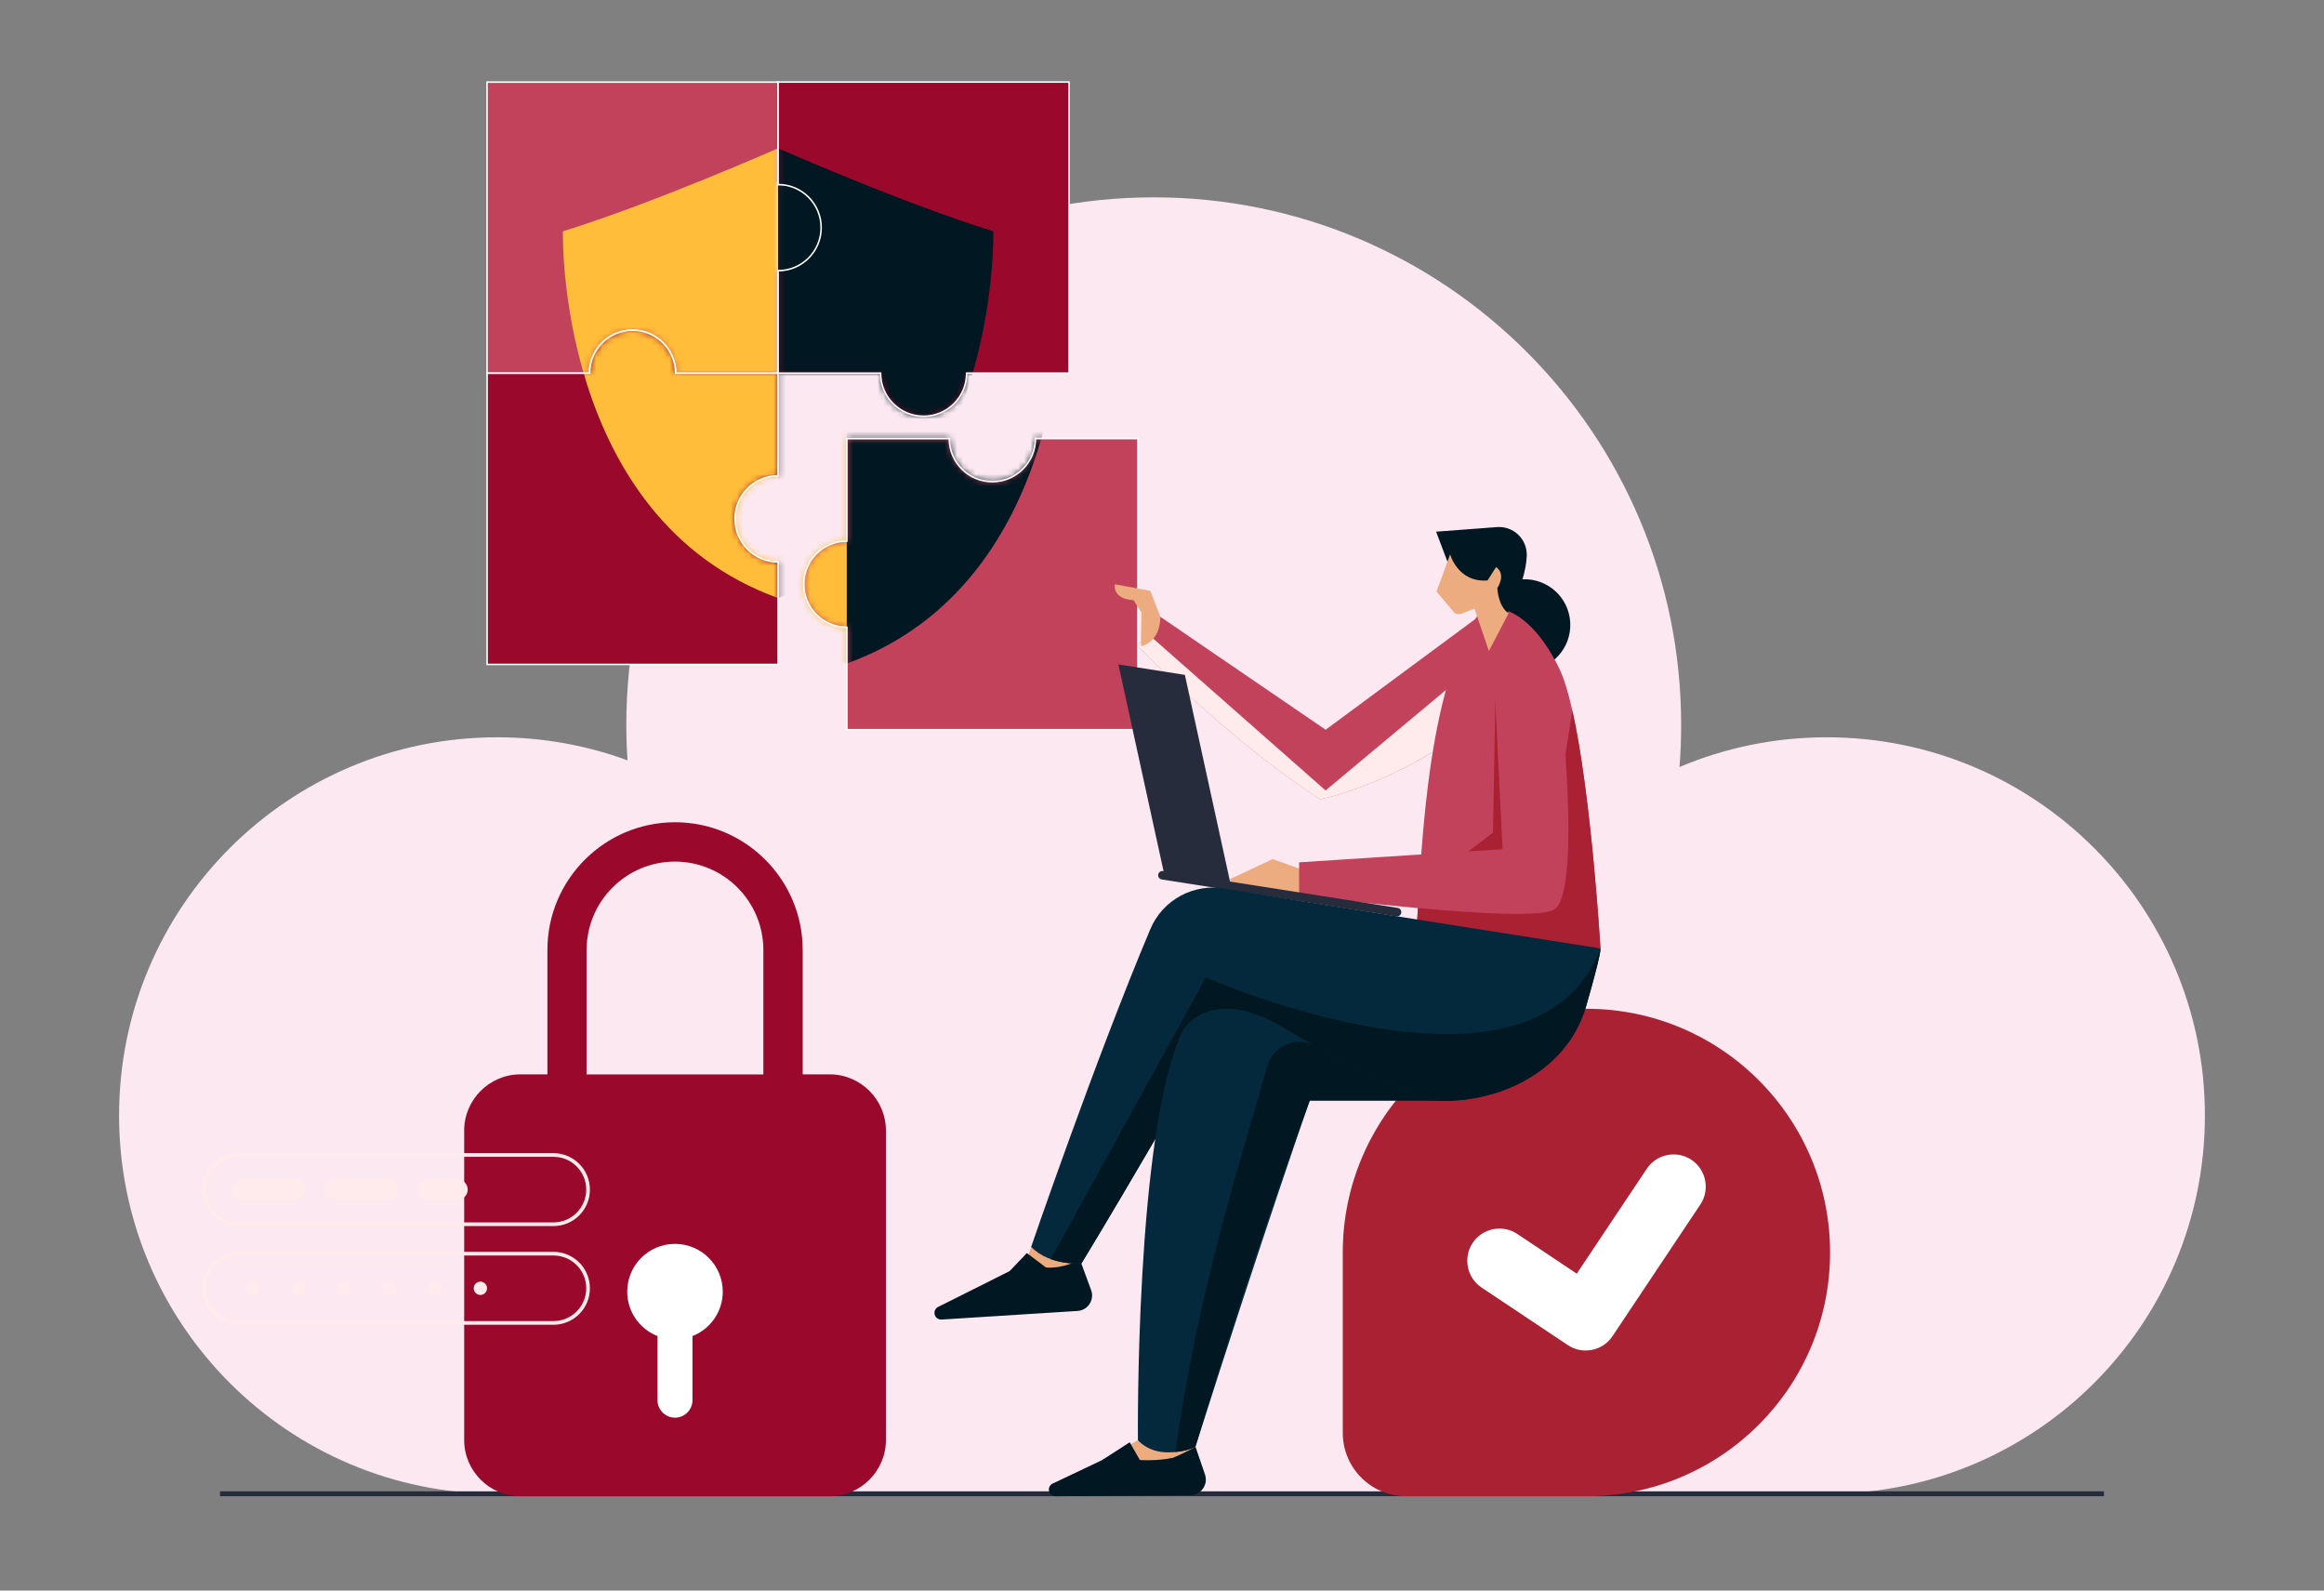 <svg width="380" height="260" viewBox="0 0 380 260" fill="none" xmlns="http://www.w3.org/2000/svg">
<rect x="0" y="0" width="380" height="260" fill="#808080" stroke="none"/>
<path d="M298.699 120.52C290.159 120.52 282.019 122.25 274.619 125.38C274.799 123.11 274.889 120.82 274.889 118.5C274.889 70.87 236.279 32.26 188.649 32.26C141.019 32.26 102.409 70.87 102.409 118.5C102.409 120.45 102.479 122.37 102.609 124.29C95.969 121.85 88.789 120.52 81.299 120.52C47.149 120.52 19.469 148.2 19.469 182.35C19.469 216.5 47.149 244.18 81.299 244.18H298.699C332.849 244.18 360.529 216.5 360.529 182.35C360.529 148.2 332.849 120.52 298.699 120.52Z" fill="#FBE8F0"/>
<path d="M344.02 243.78H35.98V244.58H344.02V243.78Z" fill="#262C3C"/>
<path d="M127.231 30.17V13.42H79.641V61.01H96.391C96.391 57.12 99.541 53.97 103.431 53.97C107.321 53.97 110.471 57.12 110.471 61.01H127.221V44.26C131.111 44.26 134.261 41.11 134.261 37.22C134.261 33.33 131.111 30.18 127.221 30.18L127.231 30.17Z" fill="#C2425C"/>
<mask id="mask0_7314_32050" style="mask-type:luminance" maskUnits="userSpaceOnUse" x="79" y="13" width="56" height="49">
<path d="M127.231 30.17V13.42H79.641V61.01H96.391C96.391 57.12 99.541 53.97 103.431 53.97C107.321 53.97 110.471 57.12 110.471 61.01H127.221V44.26C131.111 44.26 134.261 41.11 134.261 37.22C134.261 33.33 131.111 30.18 127.221 30.18L127.231 30.17Z" fill="white"/>
</mask>
<g mask="url(#mask0_7314_32050)">
<path d="M127.23 24.24C127.23 24.24 106.93 33.2 92.04 37.81C92.04 37.81 90.85 84.6 127.23 97.77V24.23V24.24Z" fill="#FFBD39"/>
<path d="M127.23 24.24C127.23 24.24 147.53 33.2 162.42 37.81C162.42 37.81 163.61 84.6 127.23 97.77V24.23V24.24Z" fill="#262C3C"/>
</g>
<path d="M127.231 30.17V13.42H79.641V61.01H96.391C96.391 57.12 99.541 53.97 103.431 53.97C107.321 53.97 110.471 57.12 110.471 61.01H127.221V44.26C131.111 44.26 134.261 41.11 134.261 37.22C134.261 33.33 131.111 30.18 127.221 30.18L127.231 30.17Z" stroke="white" stroke-width="0.25" stroke-miterlimit="10"/>
<path d="M120.188 84.811C120.188 80.921 123.338 77.77 127.228 77.77V61.02H110.478C110.478 57.13 107.328 53.98 103.438 53.98C99.548 53.98 96.398 57.13 96.398 61.02H79.648V108.61H127.238V91.861C123.348 91.861 120.198 88.71 120.198 84.82L120.188 84.811Z" fill="#9A092B"/>
<mask id="mask1_7314_32050" style="mask-type:luminance" maskUnits="userSpaceOnUse" x="79" y="53" width="49" height="56">
<path d="M120.188 84.811C120.188 80.921 123.338 77.77 127.228 77.77V61.02H110.478C110.478 57.13 107.328 53.98 103.438 53.98C99.548 53.98 96.398 57.13 96.398 61.02H79.648V108.61H127.238V91.861C123.348 91.861 120.198 88.71 120.198 84.82L120.188 84.811Z" fill="white"/>
</mask>
<g mask="url(#mask1_7314_32050)">
<path d="M127.23 24.241C127.23 24.241 106.93 33.2 92.04 37.81C92.04 37.81 90.85 84.6 127.23 97.77V24.23V24.241Z" fill="#FFBD39"/>
<path d="M127.23 24.241C127.23 24.241 147.53 33.2 162.42 37.81C162.42 37.81 163.61 84.6 127.23 97.77V24.23V24.241Z" fill="#262C3C"/>
</g>
<path d="M120.188 84.811C120.188 80.921 123.338 77.77 127.228 77.77V61.02H110.478C110.478 57.13 107.328 53.98 103.438 53.98C99.548 53.98 96.398 57.13 96.398 61.02H79.648V108.61H127.238V91.861C123.348 91.861 120.198 88.71 120.198 84.82L120.188 84.811Z" stroke="white" stroke-width="0.25" stroke-miterlimit="10"/>
<path d="M127.229 13.42V30.17C131.119 30.17 134.269 33.32 134.269 37.21C134.269 41.1 131.119 44.25 127.229 44.25V61H143.979C143.979 64.89 147.129 68.04 151.019 68.04C154.909 68.04 158.059 64.89 158.059 61H174.809V13.41H127.219L127.229 13.42Z" fill="#9A092B"/>
<mask id="mask2_7314_32050" style="mask-type:luminance" maskUnits="userSpaceOnUse" x="127" y="13" width="48" height="56">
<path d="M127.229 13.42V61.01H143.979C143.979 64.9 147.129 68.05 151.019 68.05C154.909 68.05 158.059 64.9 158.059 61.01H174.809V13.42H127.219H127.229Z" fill="white"/>
</mask>
<g mask="url(#mask2_7314_32050)">
<path d="M127.23 24.24C127.23 24.24 106.93 33.2 92.04 37.81C92.04 37.81 90.85 84.6 127.23 97.77V24.23V24.24Z" fill="#FFEBEB"/>
<path d="M127.23 24.24C127.23 24.24 147.53 33.2 162.42 37.81C162.42 37.81 163.61 84.6 127.23 97.77V24.23V24.24Z" fill="#011721"/>
</g>
<path d="M127.229 13.42V30.17C131.119 30.17 134.269 33.32 134.269 37.21C134.269 41.1 131.119 44.25 127.229 44.25V61H143.979C143.979 64.89 147.129 68.04 151.019 68.04C154.909 68.04 158.059 64.89 158.059 61H174.809V13.41H127.219L127.229 13.42Z" stroke="white" stroke-width="0.25" stroke-miterlimit="10"/>
<path d="M259.398 244.58H229.918C224.198 244.58 219.558 239.94 219.558 234.22V204.74C219.558 182.75 237.408 164.9 259.398 164.9C281.388 164.9 299.238 182.75 299.238 204.74C299.238 226.73 281.388 244.58 259.398 244.58Z" fill="#A92133"/>
<path d="M276.569 189.59C274.159 187.98 270.869 188.64 269.269 191.05L257.819 208.2L248.099 201.71C245.689 200.1 242.399 200.76 240.799 203.17C239.189 205.58 239.849 208.87 242.259 210.47L256.359 219.88C258.769 221.49 262.059 220.83 263.659 218.42L278.029 196.89C279.639 194.48 278.979 191.19 276.569 189.59Z" fill="white"/>
<path d="M241.189 101.22L216.759 119.29L189.749 100.84L186.059 105.61C186.059 105.61 201.119 121.23 215.889 130.64C215.889 130.64 228.489 128.16 240.779 118.35L241.189 101.21V101.22Z" fill="#C2425C"/>
<path d="M187.641 103.561L186.051 105.621C186.051 105.621 201.111 121.241 215.881 130.651C215.881 130.651 227.091 128.441 238.671 119.971L240.191 109.641L216.751 129.211L187.641 103.571V103.561Z" fill="#FFEBEB"/>
<path d="M169.3 71.7C169.3 75.59 166.15 78.74 162.26 78.74C158.37 78.74 155.22 75.59 155.22 71.7H138.47V88.45C134.58 88.45 131.43 91.6 131.43 95.49C131.43 99.38 134.58 102.53 138.47 102.53V119.28H186.06V71.69H169.31L169.3 71.7Z" fill="#C2425C"/>
<mask id="mask3_7314_32050" style="mask-type:luminance" maskUnits="userSpaceOnUse" x="131" y="71" width="56" height="49">
<path d="M169.3 71.7C169.3 75.59 166.15 78.74 162.26 78.74C158.37 78.74 155.22 75.59 155.22 71.7H138.47V88.45C134.58 88.45 131.43 91.6 131.43 95.49C131.43 99.38 134.58 102.53 138.47 102.53V119.28H186.06V71.69H169.31L169.3 71.7Z" fill="white"/>
</mask>
<g mask="url(#mask3_7314_32050)">
<path d="M138.46 34.93C138.46 34.93 118.16 43.89 103.27 48.5C103.27 48.5 102.08 95.29 138.46 108.46V34.92V34.93Z" fill="#FFBD39"/>
<path d="M138.461 34.93C138.461 34.93 158.761 43.89 173.651 48.5C173.651 48.5 174.841 95.29 138.461 108.46V34.92V34.93Z" fill="#011721"/>
</g>
<path d="M169.3 71.7C169.3 75.59 166.15 78.74 162.26 78.74C158.37 78.74 155.22 75.59 155.22 71.7H138.47V88.45C134.58 88.45 131.43 91.6 131.43 95.49C131.43 99.38 134.58 102.53 138.47 102.53V119.28H186.06V71.69H169.31L169.3 71.7Z" stroke="white" stroke-width="0.25" stroke-miterlimit="10"/>
<path d="M241.9 103.27C242.51 107.35 246.32 110.16 250.4 109.55C254.48 108.94 257.29 105.13 256.68 101.05C256.07 96.97 252.26 94.16 248.18 94.77C244.1 95.38 241.29 99.19 241.9 103.27Z" fill="#011721"/>
<path d="M254.97 109.3C250.01 99.07 243.44 97.66 241.18 101.22C232.82 114.43 232.3 142.5 231.5 154.02L261.69 155.01C261.69 155.01 259.54 118.72 254.96 109.29L254.97 109.3Z" fill="#C2425C"/>
<path d="M236.62 91.671L234.82 86.911L244.77 86.161C247.48 85.961 249.75 88.151 249.64 90.871C249.55 93.101 248.78 96.151 246.52 100.161L240.23 96.531L236.62 91.681V91.671Z" fill="#011721"/>
<path d="M241.081 99.49L238.941 100.33C238.501 100.51 237.991 100.38 237.681 100.01L234.891 96.7L237.111 90.61C237.111 90.61 238.391 95.28 243.231 94.88L244.621 92.7C244.621 92.7 246.341 93.64 244.831 96.13C244.831 96.13 244.931 99.08 246.671 100.26L243.451 106.42L241.091 99.48L241.081 99.49Z" fill="#EDAC80"/>
<path d="M231.508 154.03L261.698 155.02C261.698 155.02 260.218 130.01 257.098 116.12L255.788 124.47L244.508 114.73L244.118 136.11L232.028 145.31C231.828 148.71 231.678 151.7 231.518 154.02L231.508 154.03Z" fill="#A92133"/>
<path d="M213.629 142.401L208.089 140.431L201.179 143.671L201.109 144.101L213.009 146.081L213.629 142.401Z" fill="#EDAC80"/>
<path d="M255.058 113.051C255.058 113.051 258.758 145.861 254.108 148.691C250.088 151.141 212.418 146.331 212.418 146.331V140.961L245.688 138.811L244.498 114.731L255.058 113.051Z" fill="#C2425C"/>
<path d="M228.541 148.41L201.121 144.1L193.741 110.32L182.871 108.61L190.251 142.39H190.181C189.801 142.32 189.441 142.58 189.381 142.96C189.321 143.34 189.581 143.7 189.961 143.76L228.321 149.79C228.701 149.85 229.061 149.59 229.121 149.21C229.181 148.83 228.921 148.47 228.541 148.41Z" fill="#262C3C"/>
<path d="M167.579 206.53L153.509 213.58C153.059 213.75 152.769 214.2 152.799 214.68C152.839 215.28 153.349 215.731 153.949 215.701L176.239 214.29C177.959 214.15 179.039 212.37 178.369 210.77L176.779 206.451L169.749 206.25L167.569 206.52L167.579 206.53Z" fill="#011721"/>
<path d="M176.168 206.07L172.358 205.55L168.608 203.84L167.648 206.57C167.978 206.68 172.068 208.24 176.168 206.08V206.07Z" fill="#EDAC80"/>
<path d="M261.692 155.02C261.692 155.02 261.892 155.66 259.332 164.5C255.742 176.89 240.932 182.42 228.502 178.96C220.762 176.8 208.792 172.8 200.202 166.8C200.202 166.8 184.152 194.5 176.832 206.51C176.832 206.51 171.792 207.02 168.602 203.83C168.602 203.83 179.052 173.32 188.092 151.88C190.112 147.07 195.222 144.34 200.362 145.26C207.222 146.49 261.692 155.03 261.692 155.03V155.02Z" fill="#05293C"/>
<path d="M165.09 207.78L167.9 204.83L171.04 207.2L174 208.22L168.89 210.33L165.09 207.78Z" fill="#011721"/>
<path d="M197.169 159.78L171.809 205.81C174.379 206.75 176.849 206.5 176.849 206.5C184.169 194.49 200.219 166.79 200.219 166.79C208.799 172.79 220.769 176.791 228.519 178.951C240.949 182.41 255.759 176.88 259.349 164.49C261.909 155.65 261.709 155.01 261.709 155.01C250.889 183.48 197.179 159.77 197.179 159.77L197.169 159.78Z" fill="#011721"/>
<path d="M186.91 235.76L181 238.3L172.28 242.44C171.82 242.58 171.5 243.01 171.5 243.49C171.5 244.09 171.98 244.58 172.58 244.59L194.67 244.4C196.4 244.37 197.59 242.67 197.03 241.03L195.48 236.5L188.73 235.95L186.91 235.77V235.76Z" fill="#011721"/>
<path d="M195.478 236.5L188.728 235.94L186.058 235.4L181.668 237.98C181.668 237.98 184.098 242.79 195.488 236.5H195.478Z" fill="#EDAC80"/>
<path d="M234.931 179.9H214.161C214.161 179.9 206.691 201.15 195.461 236.5C195.461 236.5 193.891 237.41 190.981 237.41C187.601 237.41 186.061 235.4 186.061 235.4C186.061 235.4 185.581 185.361 193.271 168.671C193.271 168.671 197.301 160.981 209.121 167.541C209.121 167.541 225.371 177.53 234.931 179.9Z" fill="#05293C"/>
<path d="M214.159 179.9C214.159 179.9 206.089 201.15 195.459 236.5C195.459 236.5 194.319 237.15 192.199 237.35C195.739 211.04 203.579 187.31 207.209 174.26C208.149 170.88 211.999 169.28 215.059 170.99C220.659 174.11 229.059 178.45 234.939 179.9H214.169H214.159Z" fill="#011721"/>
<path d="M180.23 238.66L184.72 235.76L186.38 238.66C186.38 238.66 189.03 238.87 191.8 238.3L190.1 241.22L182.31 241.74L180.23 238.671V238.66Z" fill="#011721"/>
<path d="M189.742 100.85L188.092 96.581L182.292 95.501C182.292 95.501 181.772 97.9 185.342 98.1L186.642 100.13L186.562 104.64L186.592 105.62C186.592 105.62 189.662 105.16 189.732 100.85H189.742Z" fill="#EDAC80"/>
<path d="M135.668 175.62H131.248V155.28C131.248 143.77 121.888 134.41 110.378 134.41C98.868 134.41 89.508 143.77 89.508 155.28V175.62H85.088C80.038 175.62 75.898 179.75 75.898 184.81V235.39C75.898 240.44 80.028 244.58 85.088 244.58H135.668C140.718 244.58 144.858 240.45 144.858 235.39V184.81C144.858 179.76 140.728 175.62 135.668 175.62ZM95.918 155.29C95.918 147.32 102.398 140.84 110.368 140.84C118.338 140.84 124.818 147.32 124.818 155.29V175.63H95.908V155.29H95.918Z" fill="#9A092B"/>
<path d="M118.179 211.14C118.179 206.83 114.689 203.33 110.369 203.33C106.049 203.33 102.559 206.82 102.559 211.14C102.559 214.44 104.609 217.26 107.509 218.4V228.88C107.509 230.45 108.799 231.74 110.369 231.74C111.939 231.74 113.229 230.45 113.229 228.88V218.4C116.129 217.26 118.179 214.44 118.179 211.14Z" fill="white"/>
<path d="M90.497 200.42H39.077C35.787 200.42 33.117 197.75 33.117 194.46C33.117 191.17 35.787 188.5 39.077 188.5H90.497C93.787 188.5 96.457 191.17 96.457 194.46C96.457 197.75 93.787 200.42 90.497 200.42ZM39.077 189.1C36.127 189.1 33.717 191.5 33.717 194.46C33.717 197.42 36.117 199.82 39.077 199.82H90.497C93.447 199.82 95.857 197.42 95.857 194.46C95.857 191.5 93.457 189.1 90.497 189.1H39.077Z" fill="#FFEBEB"/>
<path d="M90.497 216.55H39.077C35.787 216.55 33.117 213.88 33.117 210.59C33.117 207.3 35.787 204.63 39.077 204.63H90.497C93.787 204.63 96.457 207.3 96.457 210.59C96.457 213.88 93.787 216.55 90.497 216.55ZM39.077 205.23C36.127 205.23 33.717 207.63 33.717 210.59C33.717 213.55 36.117 215.95 39.077 215.95H90.497C93.447 215.95 95.857 213.55 95.857 210.59C95.857 207.63 93.457 205.23 90.497 205.23H39.077Z" fill="#FFEBEB"/>
<path d="M48.267 196.14H39.637C38.717 196.14 37.957 195.38 37.957 194.46C37.957 193.54 38.717 192.78 39.637 192.78H48.267C49.187 192.78 49.947 193.54 49.947 194.46C49.947 195.38 49.187 196.14 48.267 196.14Z" fill="#FFEBEB"/>
<path d="M63.505 196.14H54.875C53.955 196.14 53.195 195.38 53.195 194.46C53.195 193.54 53.955 192.78 54.875 192.78H63.505C64.425 192.78 65.185 193.54 65.185 194.46C65.185 195.38 64.425 196.14 63.505 196.14Z" fill="#FFEBEB"/>
<path d="M74.796 196.14H70.106C69.186 196.14 68.426 195.38 68.426 194.46C68.426 193.54 69.186 192.78 70.106 192.78H74.796C75.716 192.78 76.476 193.54 76.476 194.46C76.476 195.38 75.716 196.14 74.796 196.14Z" fill="#FFEBEB"/>
<path d="M42.559 210.59C42.559 211.19 42.069 211.68 41.469 211.68C40.869 211.68 40.379 211.19 40.379 210.59C40.379 209.99 40.869 209.5 41.469 209.5C42.069 209.5 42.559 209.99 42.559 210.59Z" fill="#FFEBEB"/>
<path d="M49.977 210.59C49.977 211.19 49.487 211.68 48.887 211.68C48.287 211.68 47.797 211.19 47.797 210.59C47.797 209.99 48.287 209.5 48.887 209.5C49.487 209.5 49.977 209.99 49.977 210.59Z" fill="#FFEBEB"/>
<path d="M57.387 210.59C57.387 211.19 56.897 211.68 56.297 211.68C55.697 211.68 55.207 211.19 55.207 210.59C55.207 209.99 55.697 209.5 56.297 209.5C56.897 209.5 57.387 209.99 57.387 210.59Z" fill="#FFEBEB"/>
<path d="M64.809 210.59C64.809 211.19 64.319 211.68 63.719 211.68C63.119 211.68 62.629 211.19 62.629 210.59C62.629 209.99 63.119 209.5 63.719 209.5C64.319 209.5 64.809 209.99 64.809 210.59Z" fill="#FFEBEB"/>
<path d="M72.219 210.59C72.219 211.19 71.729 211.68 71.129 211.68C70.529 211.68 70.039 211.19 70.039 210.59C70.039 209.99 70.529 209.5 71.129 209.5C71.729 209.5 72.219 209.99 72.219 210.59Z" fill="#FFEBEB"/>
<path d="M79.637 210.59C79.637 211.19 79.147 211.68 78.547 211.68C77.947 211.68 77.457 211.19 77.457 210.59C77.457 209.99 77.947 209.5 78.547 209.5C79.147 209.5 79.637 209.99 79.637 210.59Z" fill="#FFEBEB"/>
</svg>
